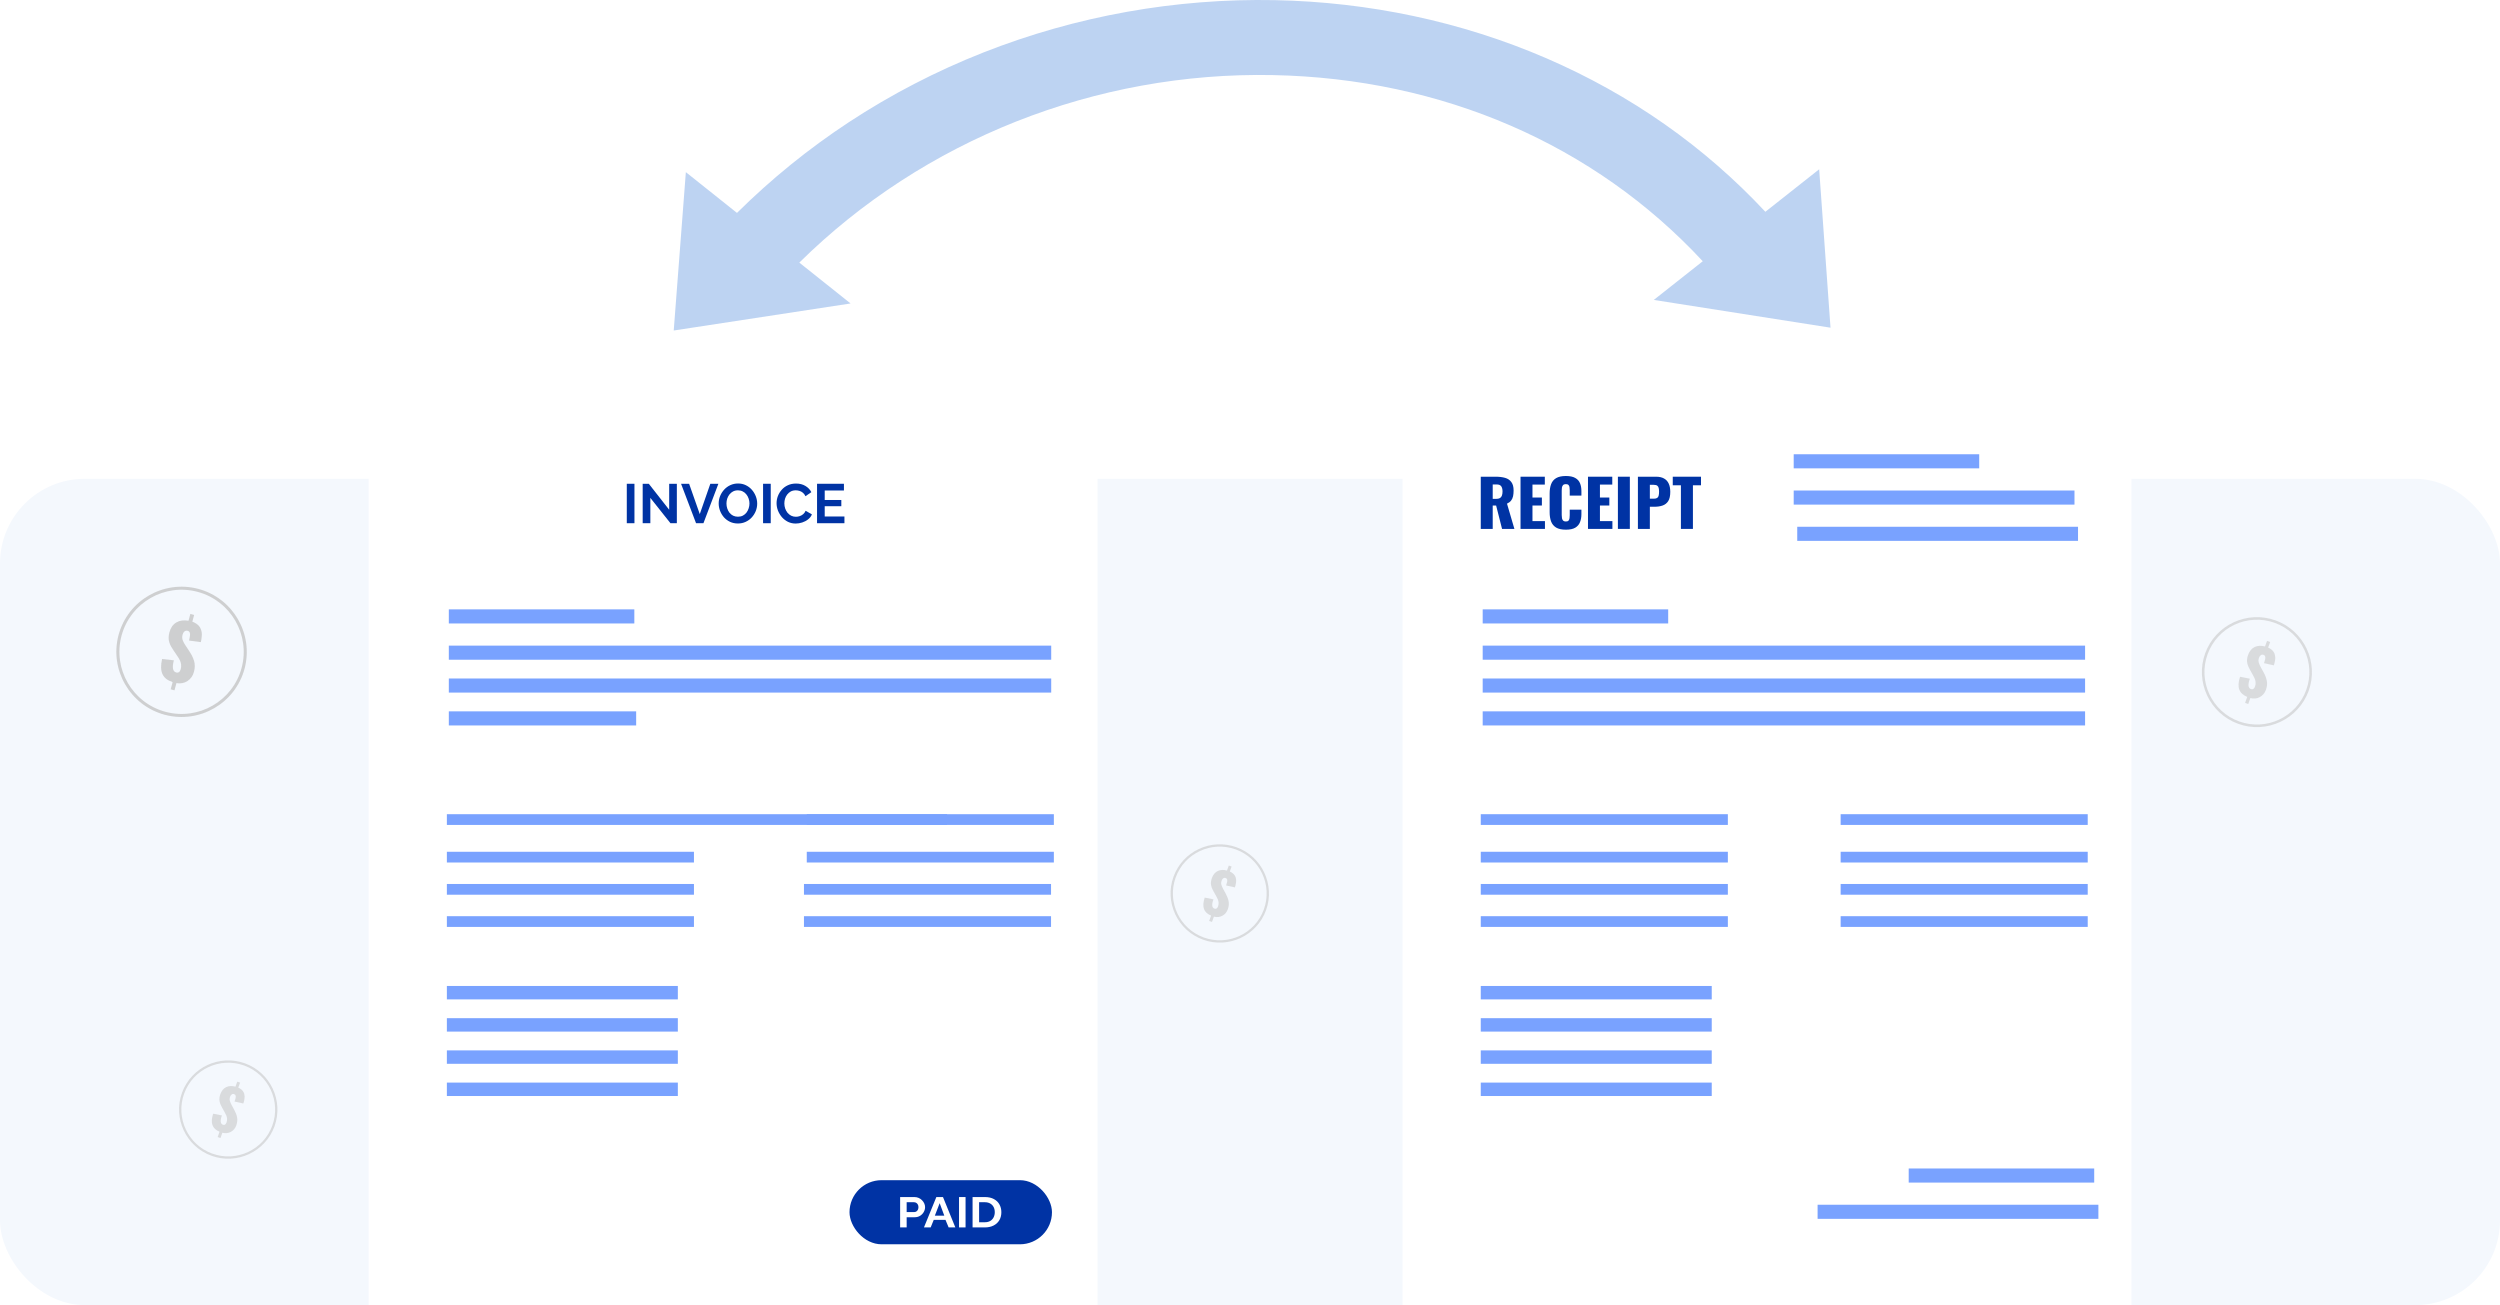 <svg width="590" height="308" viewBox="0 0 590 308" fill="none" xmlns="http://www.w3.org/2000/svg">
<rect y="113" width="590" height="195" rx="20" fill="#F4F8FD"/>
<g clip-path="url(#clip0_2660_20032)">
<path d="M432 77.332L429.324 39.95L416.626 49.981C402.209 34.543 384.857 22.371 365.001 13.775C355.026 9.457 344.479 6.098 333.651 3.794C322.961 1.517 311.928 0.253 300.863 0.033C289.232 -0.196 277.508 0.727 266.014 2.78C254.409 4.852 242.992 8.084 232.081 12.385C220.944 16.775 210.268 22.306 200.351 28.825C190.856 35.065 181.98 42.265 173.928 50.246L161.861 40.629L159 78L200.736 71.617L188.639 61.976C217.971 32.998 258.569 16.892 300.43 17.722C340.346 18.509 376.259 34.091 401.85 61.653L390.293 70.782L431.998 77.335L432 77.332Z" fill="#BDD3F2"/>
</g>
<g clip-path="url(#clip1_2660_20032)">
<g filter="url(#filter0_d_2660_20032)">
<path d="M503.026 87H331V308.065H503.026V87Z" fill="white"/>
</g>
<path d="M349.461 124.823V112.504H352.973C353.834 112.504 354.58 112.595 355.21 112.778C355.84 112.96 356.328 113.29 356.675 113.767C357.032 114.233 357.21 114.897 357.21 115.759C357.21 116.266 357.168 116.717 357.084 117.112C357 117.508 356.843 117.853 356.612 118.147C356.391 118.43 356.071 118.669 355.651 118.861L357.399 124.823H354.485L353.084 119.302H352.28V124.823H349.461ZM352.28 117.736H353.068C353.467 117.736 353.777 117.67 353.997 117.538C354.218 117.396 354.37 117.199 354.454 116.945C354.548 116.681 354.596 116.367 354.596 116.002C354.596 115.475 354.496 115.064 354.296 114.77C354.097 114.476 353.729 114.329 353.194 114.329H352.28V117.736Z" fill="#0033A4"/>
<path d="M358.844 124.823V112.504H364.577V114.36H361.663V117.417H363.884V119.302H361.663V122.983H364.608V124.823H358.844Z" fill="#0033A4"/>
<path d="M369.543 125.006C368.577 125.006 367.81 124.838 367.243 124.504C366.687 124.159 366.293 123.682 366.062 123.074C365.831 122.456 365.715 121.731 365.715 120.899V116.458C365.715 115.607 365.831 114.877 366.062 114.268C366.293 113.65 366.687 113.173 367.243 112.839C367.81 112.504 368.577 112.337 369.543 112.337C370.488 112.337 371.223 112.489 371.748 112.793C372.283 113.087 372.661 113.503 372.882 114.04C373.102 114.578 373.213 115.196 373.213 115.896V116.96H370.456V115.728C370.456 115.485 370.44 115.252 370.409 115.029C370.388 114.806 370.314 114.623 370.188 114.481C370.062 114.329 369.847 114.253 369.543 114.253C369.249 114.253 369.028 114.329 368.881 114.481C368.745 114.633 368.655 114.826 368.613 115.059C368.582 115.282 368.566 115.521 368.566 115.774V121.568C368.566 121.842 368.587 122.096 368.629 122.329C368.682 122.552 368.776 122.734 368.913 122.876C369.06 123.008 369.27 123.074 369.543 123.074C369.837 123.074 370.047 123.003 370.173 122.861C370.299 122.709 370.377 122.516 370.409 122.283C370.44 122.05 370.456 121.812 370.456 121.568V120.276H373.213V121.34C373.213 122.04 373.102 122.669 372.882 123.226C372.672 123.774 372.299 124.21 371.764 124.534C371.238 124.848 370.498 125.006 369.543 125.006Z" fill="#0033A4"/>
<path d="M374.764 124.823V112.504H380.497V114.36H377.583V117.417H379.804V119.302H377.583V122.983H380.528V124.823H374.764Z" fill="#0033A4"/>
<path d="M381.824 124.823V112.504H384.644V124.823H381.824Z" fill="#0033A4"/>
<path d="M386.546 124.823V112.504H390.83C391.597 112.504 392.227 112.646 392.72 112.93C393.214 113.204 393.581 113.609 393.823 114.147C394.064 114.674 394.185 115.318 394.185 116.078C394.185 117.031 394.022 117.761 393.697 118.268C393.371 118.765 392.93 119.11 392.374 119.302C391.817 119.495 391.192 119.591 390.499 119.591H389.365V124.823H386.546ZM389.365 117.69H390.31C390.657 117.69 390.919 117.629 391.098 117.508C391.276 117.386 391.392 117.204 391.444 116.96C391.507 116.717 391.539 116.408 391.539 116.033C391.539 115.718 391.513 115.445 391.46 115.211C391.418 114.968 391.308 114.775 391.129 114.633C390.951 114.491 390.673 114.42 390.295 114.42H389.365V117.69Z" fill="#0033A4"/>
<path d="M396.694 124.823V114.527H394.772V112.504H401.435V114.527H399.529V124.823H396.694Z" fill="#0033A4"/>
<path d="M467.093 107.204H423.312V110.531H467.093V107.204Z" fill="#79A2FF"/>
<path d="M494.233 275.763H450.453V279.09H494.233V275.763Z" fill="#79A2FF"/>
<path d="M489.577 115.762H423.312V119.089H489.577V115.762Z" fill="#79A2FF"/>
<path d="M490.413 124.318H424.148V127.646H490.413V124.318Z" fill="#79A2FF"/>
<path d="M495.218 284.319H428.953V287.647H495.218V284.319Z" fill="#79A2FF"/>
<path d="M393.694 143.81H349.914V147.137H393.694V143.81Z" fill="#79A2FF"/>
<path d="M492.079 152.367H349.914V155.695H492.079V152.367Z" fill="#79A2FF"/>
<path d="M492.079 160.124H349.914V163.451H492.079V160.124Z" fill="#79A2FF"/>
<path d="M492.079 167.879H349.914V171.206H492.079V167.879Z" fill="#79A2FF"/>
<path d="M407.773 192.149H349.461V194.683H407.773V192.149Z" fill="#79A2FF"/>
<path d="M492.703 192.149H434.391V194.683H492.703V192.149Z" fill="#79A2FF"/>
<path d="M407.773 201.018H349.461V203.551H407.773V201.018Z" fill="#79A2FF"/>
<path d="M492.703 201.018H434.391V203.551H492.703V201.018Z" fill="#79A2FF"/>
<path d="M407.773 208.619H349.461V211.153H407.773V208.619Z" fill="#79A2FF"/>
<path d="M492.703 208.619H434.391V211.153H492.703V208.619Z" fill="#79A2FF"/>
<path d="M407.773 216.22H349.461V218.753H407.773V216.22Z" fill="#79A2FF"/>
<path d="M492.703 216.22H434.391V218.753H492.703V216.22Z" fill="#79A2FF"/>
<path d="M403.97 232.689H349.461V235.857H403.97V232.689Z" fill="#79A2FF"/>
<path d="M403.97 240.29H349.461V243.457H403.97V240.29Z" fill="#79A2FF"/>
<path d="M403.97 247.892H349.461V251.059H403.97V247.892Z" fill="#79A2FF"/>
<path d="M403.97 255.492H349.461V258.659H403.97V255.492Z" fill="#79A2FF"/>
<g filter="url(#filter1_d_2660_20032)">
<path d="M259.026 87H87V308.065H259.026V87Z" fill="white"/>
</g>
<rect x="200.484" y="278.522" width="47.781" height="15.131" rx="7.565" fill="#0033A4"/>
<path d="M212.43 289.671V282.504H215.793C216.158 282.504 216.493 282.571 216.798 282.706C217.104 282.84 217.368 283.022 217.592 283.251C217.822 283.48 218.001 283.735 218.128 284.018C218.254 284.301 218.318 284.59 218.318 284.886C218.318 285.29 218.213 285.674 218.005 286.037C217.796 286.4 217.51 286.697 217.145 286.925C216.78 287.154 216.348 287.269 215.849 287.269H213.972V289.671H212.43ZM213.972 286.047H215.759C215.945 286.047 216.113 286 216.262 285.906C216.411 285.812 216.53 285.677 216.619 285.502C216.709 285.32 216.754 285.115 216.754 284.886C216.754 284.637 216.701 284.425 216.597 284.25C216.5 284.075 216.37 283.944 216.206 283.857C216.05 283.769 215.878 283.725 215.692 283.725H213.972V286.047Z" fill="white"/>
<path d="M220.98 282.504H222.544L225.46 289.671H223.874L223.136 287.884H220.365L219.639 289.671H218.053L220.98 282.504ZM222.857 286.905L221.762 283.947L220.622 286.905H222.857Z" fill="white"/>
<path d="M226.33 289.671V282.504H227.872V289.671H226.33Z" fill="white"/>
<path d="M229.527 289.671V282.504H232.41C233.274 282.504 233.996 282.665 234.577 282.988C235.158 283.305 235.594 283.735 235.884 284.281C236.175 284.819 236.32 285.418 236.32 286.077C236.32 286.804 236.16 287.437 235.84 287.975C235.519 288.514 235.065 288.931 234.477 289.227C233.896 289.523 233.207 289.671 232.41 289.671H229.527ZM234.767 286.077C234.767 285.613 234.674 285.206 234.488 284.856C234.302 284.499 234.034 284.223 233.683 284.028C233.333 283.826 232.909 283.725 232.41 283.725H231.069V288.45H232.41C232.916 288.45 233.345 288.349 233.695 288.147C234.045 287.938 234.309 287.656 234.488 287.299C234.674 286.935 234.767 286.528 234.767 286.077Z" fill="white"/>
<path d="M147.922 123.479V114.17H149.731V123.479H147.922Z" fill="#0033A4"/>
<path d="M153.482 117.5V123.479H151.673V114.17H153.115L157.927 120.306V114.183H159.736V123.479H158.229L153.482 117.5Z" fill="#0033A4"/>
<path d="M162.63 114.17L165.147 121.328L167.638 114.17H169.539L166.012 123.479H164.268L160.729 114.17H162.63Z" fill="#0033A4"/>
<path d="M174.146 123.544C173.465 123.544 172.844 123.413 172.285 123.151C171.734 122.889 171.258 122.535 170.856 122.089C170.462 121.634 170.156 121.127 169.938 120.568C169.719 120 169.61 119.419 169.61 118.824C169.61 118.204 169.724 117.614 169.951 117.054C170.187 116.486 170.506 115.984 170.908 115.547C171.319 115.101 171.8 114.751 172.35 114.498C172.91 114.236 173.522 114.104 174.186 114.104C174.859 114.104 175.471 114.24 176.021 114.511C176.581 114.782 177.057 115.145 177.45 115.599C177.844 116.054 178.15 116.561 178.368 117.12C178.587 117.679 178.696 118.256 178.696 118.851C178.696 119.462 178.582 120.052 178.355 120.62C178.128 121.18 177.809 121.682 177.398 122.128C176.996 122.565 176.515 122.91 175.956 123.164C175.405 123.417 174.802 123.544 174.146 123.544ZM171.446 118.824C171.446 119.226 171.507 119.615 171.629 119.991C171.752 120.367 171.926 120.703 172.154 121.001C172.39 121.289 172.674 121.521 173.006 121.696C173.347 121.862 173.731 121.945 174.16 121.945C174.597 121.945 174.986 121.857 175.326 121.682C175.667 121.499 175.951 121.258 176.179 120.961C176.406 120.655 176.576 120.319 176.69 119.952C176.812 119.576 176.873 119.2 176.873 118.824C176.873 118.422 176.808 118.038 176.677 117.671C176.554 117.295 176.375 116.963 176.139 116.674C175.912 116.377 175.628 116.145 175.287 115.979C174.955 115.804 174.579 115.717 174.16 115.717C173.714 115.717 173.321 115.809 172.98 115.992C172.648 116.167 172.368 116.403 172.141 116.7C171.913 116.998 171.739 117.33 171.616 117.697C171.503 118.064 171.446 118.44 171.446 118.824Z" fill="#0033A4"/>
<path d="M180.084 123.479V114.17H181.893V123.479H180.084Z" fill="#0033A4"/>
<path d="M183.271 118.759C183.271 118.191 183.372 117.636 183.573 117.094C183.783 116.543 184.084 116.045 184.477 115.599C184.871 115.145 185.352 114.786 185.92 114.524C186.488 114.253 187.135 114.118 187.86 114.118C188.717 114.118 189.455 114.306 190.076 114.681C190.705 115.057 191.173 115.547 191.479 116.15L190.089 117.107C189.931 116.757 189.726 116.482 189.473 116.281C189.219 116.071 188.948 115.927 188.66 115.848C188.371 115.761 188.087 115.717 187.808 115.717C187.353 115.717 186.955 115.809 186.615 115.992C186.282 116.176 186.003 116.416 185.775 116.713C185.548 117.011 185.378 117.343 185.264 117.71C185.159 118.077 185.107 118.444 185.107 118.811C185.107 119.222 185.172 119.62 185.303 120.004C185.435 120.38 185.618 120.717 185.854 121.014C186.099 121.302 186.387 121.534 186.719 121.709C187.06 121.875 187.432 121.958 187.834 121.958C188.122 121.958 188.415 121.91 188.712 121.814C189.009 121.717 189.285 121.564 189.538 121.355C189.792 121.145 189.988 120.874 190.128 120.542L191.61 121.394C191.426 121.857 191.125 122.251 190.705 122.574C190.294 122.897 189.831 123.142 189.315 123.308C188.8 123.474 188.288 123.557 187.781 123.557C187.117 123.557 186.51 123.422 185.959 123.151C185.408 122.871 184.932 122.504 184.53 122.049C184.137 121.586 183.826 121.071 183.599 120.502C183.381 119.926 183.271 119.344 183.271 118.759Z" fill="#0033A4"/>
<path d="M199.286 121.892V123.479H192.823V114.17H199.168V115.756H194.632V117.998H198.552V119.467H194.632V121.892H199.286Z" fill="#0033A4"/>
<path d="M149.702 143.811H105.922V147.138H149.702V143.811Z" fill="#79A2FF"/>
<path d="M248.086 152.368H105.922V155.696H248.086V152.368Z" fill="#79A2FF"/>
<path d="M248.086 160.124H105.922V163.451H248.086V160.124Z" fill="#79A2FF"/>
<path d="M150.135 167.88H105.922V171.207H150.135V167.88Z" fill="#79A2FF"/>
<path d="M223.5 192.15H105.461V194.684H223.5V192.15Z" fill="#79A2FF"/>
<path d="M163.773 201.019H105.461V203.552H163.773V201.019Z" fill="#79A2FF"/>
<path d="M163.773 208.619H105.461V211.153H163.773V208.619Z" fill="#79A2FF"/>
<path d="M163.773 216.221H105.461V218.754H163.773V216.221Z" fill="#79A2FF"/>
<path d="M248.711 192.15H190.398V194.684H248.711V192.15Z" fill="#79A2FF"/>
<path d="M248.711 201.019H190.398V203.552H248.711V201.019Z" fill="#79A2FF"/>
<path d="M248.047 208.619H189.734V211.153H248.047V208.619Z" fill="#79A2FF"/>
<path d="M248.047 216.221H189.734V218.754H248.047V216.221Z" fill="#79A2FF"/>
<path d="M159.97 232.688H105.461V235.856H159.97V232.688Z" fill="#79A2FF"/>
<path d="M159.97 240.29H105.461V243.457H159.97V240.29Z" fill="#79A2FF"/>
<path d="M159.97 247.891H105.461V251.058H159.97V247.891Z" fill="#79A2FF"/>
<path d="M159.97 255.492H105.461V258.659H159.97V255.492Z" fill="#79A2FF"/>
<g opacity="0.5">
<path d="M285.37 217.331L285.819 216.089C284.946 215.729 284.378 215.2 284.137 214.511C283.892 213.832 283.951 212.928 284.303 211.83L286.373 212.245C286.138 212.895 286.056 213.4 286.097 213.749C286.138 214.098 286.311 214.328 286.607 214.435C286.992 214.575 287.278 214.4 287.46 213.897C287.56 213.621 287.603 213.347 287.59 213.075C287.577 212.803 287.52 212.559 287.443 212.342C287.355 212.121 287.229 211.853 287.045 211.53L286.416 210.4C286.267 210.134 286.144 209.889 286.053 209.678C285.962 209.466 285.891 209.229 285.832 208.963C285.772 208.696 285.752 208.41 285.79 208.123C285.817 207.832 285.894 207.525 286.008 207.21C286.297 206.412 286.752 205.864 287.387 205.558C288.018 205.263 288.735 205.222 289.569 205.445L289.997 204.263L290.658 204.502L290.234 205.675C290.493 205.791 290.732 205.933 290.92 206.09C291.118 206.251 291.27 206.417 291.379 206.579C291.488 206.741 291.576 206.929 291.634 207.139C291.692 207.35 291.723 207.539 291.735 207.722C291.747 207.905 291.733 208.1 291.697 208.321C291.665 208.532 291.631 208.72 291.59 208.895C291.543 209.056 291.498 209.241 291.431 209.428L289.355 208.967C289.419 208.79 289.469 208.652 289.492 208.526C289.535 208.408 289.558 208.283 289.595 208.151C289.621 208.016 289.641 207.9 289.64 207.811C289.638 207.721 289.624 207.638 289.6 207.551C289.575 207.464 289.534 207.394 289.475 207.339C289.417 207.285 289.332 207.243 289.233 207.207C289.036 207.135 288.846 207.167 288.677 207.295C288.508 207.424 288.394 207.583 288.319 207.79C288.245 207.997 288.204 208.172 288.196 208.347C288.188 208.523 288.21 208.709 288.275 208.899C288.34 209.09 288.396 209.244 288.44 209.338C288.49 209.445 288.57 209.596 288.687 209.828L289.283 210.924C289.451 211.23 289.584 211.512 289.68 211.77C289.786 212.031 289.872 212.318 289.941 212.622C290.006 212.935 290.024 213.254 289.996 213.578C289.965 213.912 289.887 214.251 289.762 214.596C289.512 215.286 289.082 215.798 288.486 216.118C287.887 216.447 287.216 216.516 286.48 216.328L286.028 217.58L285.386 217.348L285.37 217.331Z" fill="#BEBEBE"/>
<path d="M283.92 221.765C277.902 219.588 274.771 212.918 276.945 206.907C279.119 200.897 285.793 197.773 291.811 199.95C297.828 202.127 300.959 208.797 298.785 214.808C296.611 220.818 289.937 223.941 283.92 221.765ZM291.625 200.463C285.884 198.386 279.532 201.358 277.458 207.093C275.384 212.827 278.364 219.176 284.105 221.252C289.846 223.329 296.198 220.357 298.272 214.622C300.347 208.888 297.367 202.539 291.625 200.463Z" fill="#BEBEBE"/>
</g>
</g>
<g opacity="0.5">
<path d="M529.842 165.864L530.345 164.475C529.367 164.071 528.733 163.48 528.462 162.709C528.188 161.949 528.254 160.939 528.649 159.71L530.964 160.174C530.701 160.901 530.609 161.467 530.655 161.857C530.701 162.248 530.895 162.505 531.226 162.625C531.657 162.78 531.977 162.585 532.18 162.022C532.292 161.714 532.34 161.407 532.326 161.103C532.311 160.798 532.247 160.526 532.161 160.283C532.063 160.035 531.922 159.735 531.716 159.374L531.012 158.11C530.845 157.812 530.707 157.538 530.606 157.302C530.504 157.066 530.425 156.8 530.358 156.502C530.292 156.203 530.27 155.884 530.311 155.562C530.342 155.237 530.428 154.894 530.556 154.541C530.879 153.649 531.388 153.035 532.098 152.694C532.804 152.363 533.607 152.317 534.54 152.567L535.018 151.244L535.758 151.512L535.283 152.824C535.573 152.953 535.84 153.112 536.051 153.288C536.273 153.468 536.443 153.654 536.564 153.836C536.686 154.017 536.785 154.227 536.849 154.462C536.914 154.697 536.95 154.91 536.963 155.114C536.977 155.318 536.96 155.537 536.92 155.784C536.885 156.021 536.846 156.231 536.8 156.426C536.748 156.607 536.698 156.813 536.622 157.023L534.3 156.507C534.372 156.308 534.428 156.154 534.454 156.014C534.501 155.882 534.527 155.741 534.568 155.594C534.598 155.443 534.62 155.313 534.618 155.213C534.617 155.113 534.601 155.02 534.574 154.923C534.546 154.826 534.5 154.747 534.435 154.686C534.37 154.625 534.274 154.578 534.164 154.538C533.943 154.458 533.731 154.493 533.542 154.637C533.352 154.78 533.225 154.959 533.142 155.19C533.058 155.422 533.012 155.617 533.004 155.813C532.995 156.01 533.019 156.218 533.092 156.431C533.165 156.644 533.227 156.817 533.277 156.922C533.333 157.042 533.421 157.211 533.552 157.47L534.22 158.696C534.408 159.039 534.556 159.354 534.664 159.642C534.782 159.935 534.878 160.256 534.955 160.595C535.028 160.946 535.049 161.302 535.018 161.665C534.982 162.039 534.895 162.418 534.755 162.804C534.476 163.576 533.994 164.149 533.328 164.507C532.658 164.875 531.907 164.952 531.084 164.742L530.578 166.142L529.86 165.883L529.842 165.864Z" fill="#BEBEBE"/>
<path d="M528.217 170.824C521.485 168.389 517.982 160.926 520.414 154.202C522.846 147.478 530.313 143.984 537.045 146.419C543.777 148.854 547.28 156.317 544.847 163.041C542.415 169.765 534.949 173.259 528.217 170.824ZM536.837 146.992C530.415 144.669 523.309 147.995 520.988 154.41C518.667 160.825 522.001 167.927 528.424 170.251C534.847 172.574 541.953 169.248 544.274 162.833C546.594 156.418 543.26 149.316 536.837 146.992Z" fill="#BEBEBE"/>
</g>
<g opacity="0.5">
<path d="M51.37 268.331L51.819 267.089C50.946 266.729 50.378 266.2 50.137 265.511C49.892 264.832 49.951 263.928 50.303 262.83L52.373 263.245C52.138 263.895 52.056 264.4 52.097 264.749C52.138 265.098 52.311 265.328 52.607 265.435C52.992 265.575 53.278 265.4 53.46 264.897C53.56 264.621 53.603 264.347 53.59 264.075C53.577 263.803 53.52 263.559 53.443 263.342C53.355 263.121 53.229 262.853 53.045 262.53L52.416 261.4C52.267 261.134 52.144 260.889 52.053 260.678C51.962 260.466 51.891 260.229 51.832 259.963C51.772 259.696 51.752 259.41 51.789 259.123C51.817 258.832 51.894 258.525 52.008 258.21C52.297 257.412 52.752 256.864 53.386 256.558C54.018 256.263 54.735 256.222 55.569 256.445L55.997 255.263L56.658 255.502L56.234 256.675C56.493 256.791 56.732 256.933 56.92 257.09C57.118 257.251 57.27 257.417 57.379 257.579C57.488 257.741 57.576 257.929 57.634 258.139C57.692 258.35 57.723 258.539 57.735 258.722C57.747 258.905 57.733 259.1 57.697 259.321C57.665 259.532 57.631 259.72 57.59 259.895C57.543 260.056 57.498 260.241 57.431 260.428L55.355 259.967C55.419 259.79 55.469 259.652 55.492 259.526C55.535 259.408 55.558 259.283 55.594 259.151C55.621 259.016 55.641 258.9 55.639 258.811C55.638 258.721 55.624 258.638 55.6 258.551C55.575 258.464 55.534 258.394 55.475 258.339C55.417 258.285 55.332 258.243 55.233 258.207C55.036 258.135 54.846 258.167 54.677 258.295C54.508 258.424 54.394 258.583 54.319 258.79C54.245 258.997 54.204 259.172 54.196 259.347C54.188 259.523 54.21 259.709 54.275 259.899C54.34 260.09 54.396 260.244 54.44 260.338C54.49 260.445 54.57 260.596 54.687 260.828L55.283 261.924C55.451 262.23 55.584 262.512 55.68 262.77C55.786 263.031 55.872 263.318 55.941 263.622C56.006 263.935 56.024 264.254 55.996 264.578C55.965 264.912 55.887 265.251 55.762 265.596C55.512 266.286 55.081 266.798 54.486 267.118C53.888 267.447 53.215 267.516 52.48 267.328L52.028 268.58L51.386 268.348L51.37 268.331Z" fill="#BEBEBE"/>
<path d="M49.92 272.765C43.902 270.588 40.771 263.918 42.945 257.907C45.119 251.897 51.793 248.773 57.811 250.95C63.828 253.127 66.96 259.797 64.785 265.808C62.611 271.818 55.937 274.941 49.92 272.765ZM57.625 251.463C51.884 249.386 45.532 252.358 43.458 258.093C41.384 263.827 44.364 270.176 50.105 272.252C55.846 274.329 62.198 271.357 64.272 265.622C66.347 259.888 63.367 253.539 57.625 251.463Z" fill="#BEBEBE"/>
</g>
<g opacity="0.7">
<path d="M40.284 162.666L40.737 160.975C39.542 160.598 38.733 159.964 38.337 159.081C37.936 158.212 37.912 157.012 38.254 155.522L41.034 155.836C40.797 156.721 40.745 157.398 40.839 157.854C40.933 158.31 41.188 158.594 41.59 158.702C42.114 158.843 42.473 158.579 42.656 157.895C42.757 157.52 42.783 157.153 42.735 156.795C42.687 156.437 42.584 156.122 42.457 155.843C42.317 155.561 42.12 155.221 41.84 154.815L40.882 153.394C40.655 153.06 40.465 152.75 40.321 152.482C40.177 152.213 40.057 151.908 39.948 151.562C39.839 151.217 39.781 150.842 39.798 150.458C39.801 150.07 39.868 149.657 39.983 149.228C40.275 148.141 40.813 147.366 41.617 146.891C42.417 146.429 43.361 146.294 44.487 146.495L44.919 144.885L45.818 145.126L45.391 146.723C45.746 146.847 46.077 147.007 46.344 147.194C46.624 147.384 46.843 147.587 47.005 147.788C47.167 147.99 47.305 148.228 47.405 148.499C47.505 148.77 47.569 149.017 47.605 149.257C47.642 149.497 47.644 149.756 47.622 150.053C47.604 150.335 47.58 150.588 47.545 150.823C47.501 151.041 47.463 151.29 47.395 151.545L44.602 151.17C44.667 150.929 44.717 150.741 44.733 150.573C44.776 150.412 44.793 150.243 44.826 150.065C44.846 149.884 44.859 149.729 44.847 149.611C44.836 149.493 44.807 149.385 44.765 149.273C44.723 149.161 44.66 149.072 44.577 149.007C44.494 148.941 44.377 148.895 44.242 148.859C43.974 148.787 43.727 148.851 43.518 149.039C43.309 149.228 43.177 149.451 43.102 149.733C43.026 150.014 42.992 150.25 43.001 150.482C43.011 150.715 43.061 150.958 43.168 151.203C43.276 151.447 43.367 151.644 43.435 151.763C43.514 151.899 43.636 152.09 43.816 152.383L44.728 153.763C44.984 154.148 45.191 154.505 45.347 154.835C45.517 155.168 45.663 155.538 45.788 155.931C45.91 156.337 45.97 156.756 45.97 157.187C45.966 157.632 45.901 158.089 45.775 158.558C45.523 159.497 45.012 160.223 44.262 160.712C43.508 161.215 42.629 161.382 41.637 161.217L41.18 162.92L40.307 162.686L40.284 162.666Z" fill="#BEBEBE"/>
<path d="M38.871 168.685C30.678 166.489 25.789 158.034 27.982 149.85C30.174 141.667 38.636 136.789 46.829 138.984C55.022 141.179 59.91 149.635 57.718 157.818C55.525 166.001 47.063 170.88 38.871 168.685ZM46.642 139.681C38.825 137.587 30.772 142.23 28.68 150.038C26.588 157.845 31.241 165.893 39.057 167.987C46.874 170.082 54.927 165.438 57.019 157.631C59.111 149.823 54.459 141.776 46.642 139.681Z" fill="#BEBEBE"/>
</g>
<defs>
<filter id="filter0_d_2660_20032" x="324" y="80" width="186.023" height="235.065" filterUnits="userSpaceOnUse" color-interpolation-filters="sRGB">
<feFlood flood-opacity="0" result="BackgroundImageFix"/>
<feColorMatrix in="SourceAlpha" type="matrix" values="0 0 0 0 0 0 0 0 0 0 0 0 0 0 0 0 0 0 127 0" result="hardAlpha"/>
<feOffset/>
<feGaussianBlur stdDeviation="3.5"/>
<feComposite in2="hardAlpha" operator="out"/>
<feColorMatrix type="matrix" values="0 0 0 0 0 0 0 0 0 0 0 0 0 0 0 0 0 0 0.15 0"/>
<feBlend mode="normal" in2="BackgroundImageFix" result="effect1_dropShadow_2660_20032"/>
<feBlend mode="normal" in="SourceGraphic" in2="effect1_dropShadow_2660_20032" result="shape"/>
</filter>
<filter id="filter1_d_2660_20032" x="80" y="80" width="186.023" height="235.065" filterUnits="userSpaceOnUse" color-interpolation-filters="sRGB">
<feFlood flood-opacity="0" result="BackgroundImageFix"/>
<feColorMatrix in="SourceAlpha" type="matrix" values="0 0 0 0 0 0 0 0 0 0 0 0 0 0 0 0 0 0 127 0" result="hardAlpha"/>
<feOffset/>
<feGaussianBlur stdDeviation="3.5"/>
<feComposite in2="hardAlpha" operator="out"/>
<feColorMatrix type="matrix" values="0 0 0 0 0 0 0 0 0 0 0 0 0 0 0 0 0 0 0.15 0"/>
<feBlend mode="normal" in2="BackgroundImageFix" result="effect1_dropShadow_2660_20032"/>
<feBlend mode="normal" in="SourceGraphic" in2="effect1_dropShadow_2660_20032" result="shape"/>
</filter>
<clipPath id="clip0_2660_20032">
<rect width="273" height="78" fill="white" transform="translate(159)"/>
</clipPath>
<clipPath id="clip1_2660_20032">
<rect width="442" height="230" fill="white" transform="translate(74 78)"/>
</clipPath>
</defs>
</svg>
